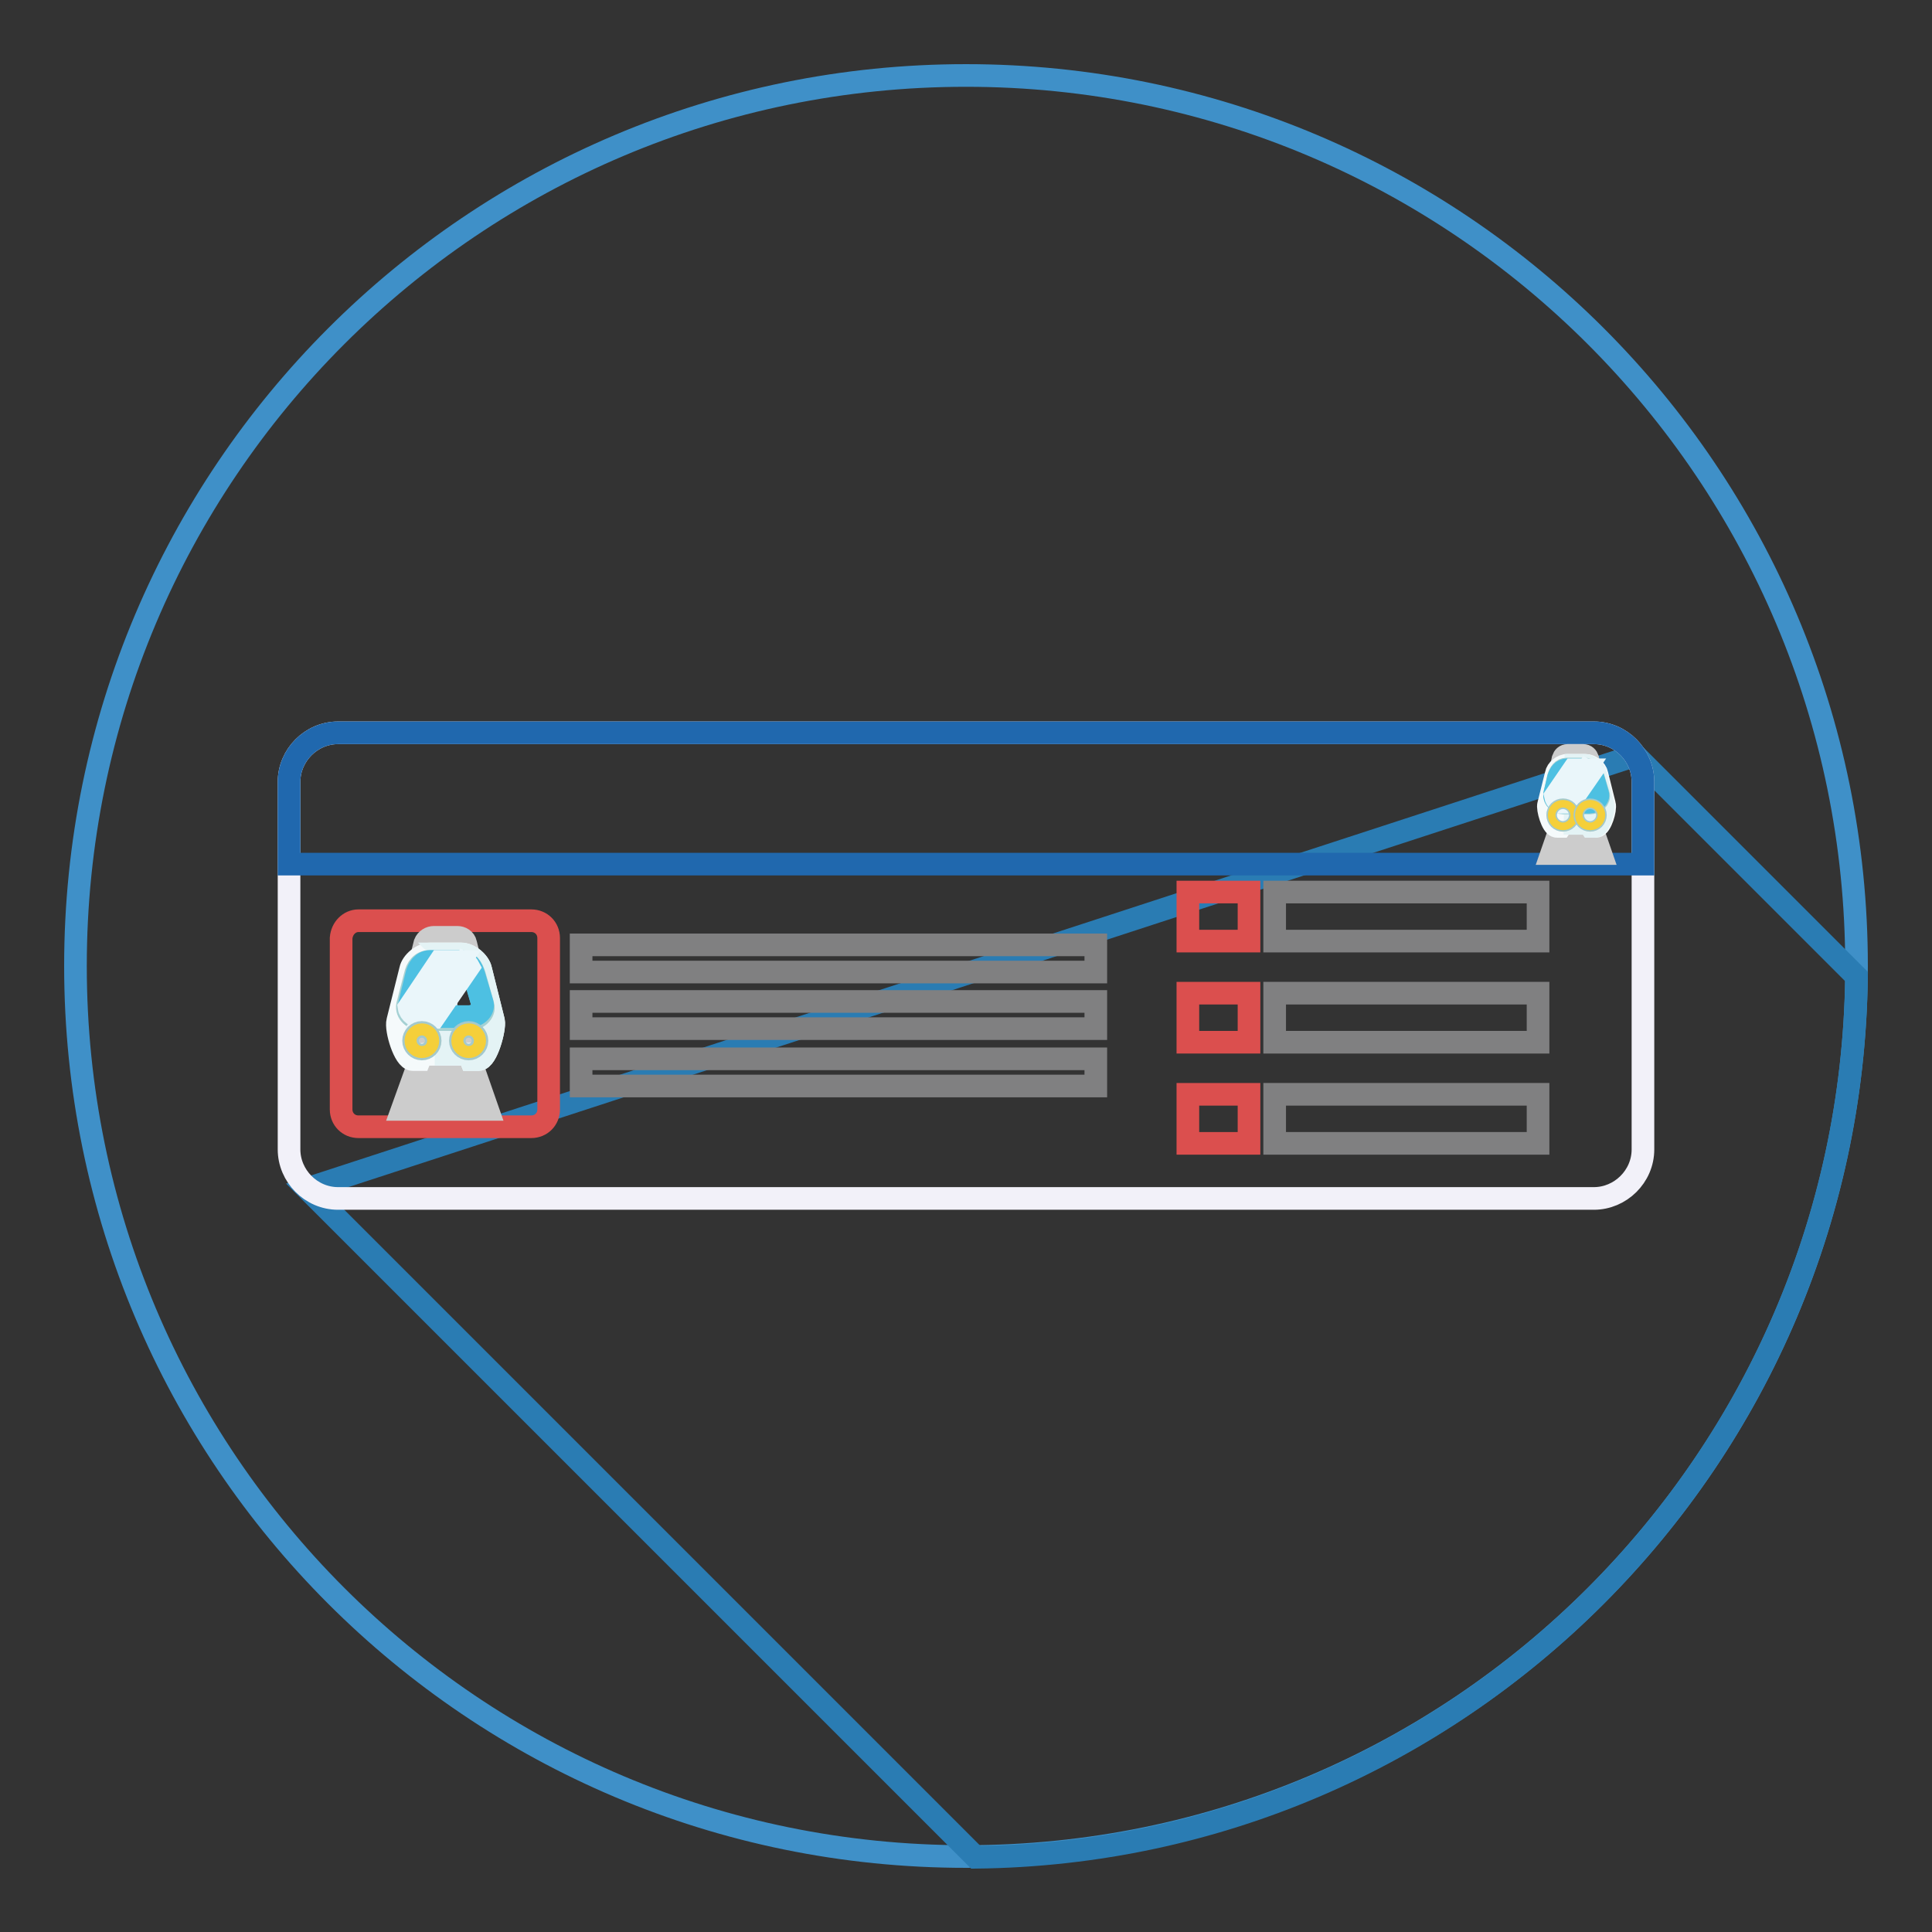 <?xml version="1.0" encoding="utf-8"?>
<!-- Svg Vector Icons : http://www.onlinewebfonts.com/icon -->
<!DOCTYPE svg PUBLIC "-//W3C//DTD SVG 1.1//EN" "http://www.w3.org/Graphics/SVG/1.1/DTD/svg11.dtd">
<svg version="1.1" xmlns="http://www.w3.org/2000/svg" xmlns:xlink="http://www.w3.org/1999/xlink" x="0px" y="0px" viewBox="0 0 256 256" enable-background="new 0 0 256 256" xml:space="preserve">
<rect x="0" y="0" width="256" height="256" fill="#333333" stroke="none"/>
<g> <path stroke-width="3" fill-opacity="0" stroke="#3f90c8"  d="M10,128c0,65.2,52.8,118,118,118c65.2,0,118-52.8,118-118c0-65.2-52.8-118-118-118C62.8,10,10,62.8,10,128z "/> <path stroke-width="3" fill-opacity="0" stroke="#2a7cb3"  d="M246,129.4l-29.3-29.3l-176,57.4l88.6,88.6C193.4,245.4,245.2,193.5,246,129.4L246,129.4z"/> <path stroke-width="3" fill-opacity="0" stroke="#f2f1f9"  d="M44.8,97.1h166.4c3.6,0,6.5,3,6.5,6.5v48.7c0,3.6-3,6.5-6.5,6.5H44.8c-3.6,0-6.5-3-6.5-6.5v-48.7 C38.3,100.1,41.2,97.1,44.8,97.1z"/> <path stroke-width="3" fill-opacity="0" stroke="#2068ae"  d="M44.8,97.1h166.4c3.6,0,6.5,3,6.5,6.5v10.9H38.3v-10.9C38.3,100.1,41.2,97.1,44.8,97.1z"/> <path stroke-width="3" fill-opacity="0" stroke="#cccccc"  d="M208,100.1h1.8c0.3,0,0.5,0.2,0.6,0.5l0.1,0.5h-0.5l-0.1-0.5c0-0.1-0.2-0.1-0.2-0.1h-0.2v1h-0.2v-1h-1.1v1 h-0.2v-1h-0.2c-0.1,0-0.2,0.1-0.2,0.1l-0.1,0.5h-0.5l0.1-0.5c0.1-0.3,0.3-0.5,0.6-0.5H208z M207.3,108.2h0.5l-0.6,2.3h3.3l-0.6-2.3 h0.5l1.7,4.9h-6.5l1.7-4.9H207.3L207.3,108.2z M207,111.1l-0.3,1.2h4.3l-0.3-1.2H207z"/> <path stroke-width="3" fill-opacity="0" stroke="#f5fafb"  d="M207.7,101.4h2.4c0.6,0,1.4,0.6,1.5,1.2l1,4c0.2,0.6-0.5,2.9-1.1,2.9h-0.5l-0.2-0.3c0-0.1-0.1-0.1-0.2-0.1 h-3.5c-0.1,0-0.1,0.1-0.1,0.1l-0.2,0.3h-0.5c-0.6,0-1.3-2.4-1.1-2.9l1-4C206.3,102,207,101.4,207.7,101.4z"/> <path stroke-width="3" fill-opacity="0" stroke="#e4f3f5"  d="M208.8,101.4h1.1c0.6,0,1.4,0.6,1.5,1.2l1,4c0.2,0.6-0.5,2.9-1.1,2.9h-0.5l-0.2-0.3c0-0.1-0.1-0.1-0.2-0.1 h-1.7L208.8,101.4L208.8,101.4z"/> <path stroke-width="3" fill-opacity="0" stroke="#a5d1d3"  d="M207.6,101.9h2.4c0.6,0,0.9,0.5,1.1,1.1l0.7,2.3c0.2,0.6-0.5,1.1-1.1,1.1h-3.6c-0.6,0-1.2-0.5-1.1-1.1 l0.5-2.3C206.7,102.4,207,101.9,207.6,101.9z"/> <path stroke-width="3" fill-opacity="0" stroke="#4dc0e2"  d="M207.7,102h2.3c0.6,0,0.9,0.5,1.1,1.1l0.6,2.1c0.2,0.5-0.5,1.1-1.1,1.1h-3.5c-0.6,0-1.2-0.5-1.1-1.1 l0.5-2.1C206.7,102.5,207,102,207.7,102L207.7,102z"/> <path stroke-width="3" fill-opacity="0" stroke="#eaf6fa"  d="M208.5,102h1.5l-2.9,4.3c-0.5,0-0.9-0.3-1-0.8L208.5,102L208.5,102z M210.3,102.1c0.2,0.1,0.2,0.2,0.4,0.3 l-2.7,3.9h-0.5L210.3,102.1L210.3,102.1z"/> <path stroke-width="3" fill-opacity="0" stroke="#a4c9cc"  d="M206.4,108c0,0.4,0.3,0.7,0.7,0.7c0.4,0,0.7-0.3,0.7-0.7c0-0.4-0.3-0.7-0.7-0.7 C206.7,107.3,206.4,107.6,206.4,108z"/> <path stroke-width="3" fill-opacity="0" stroke="#f5cf3a"  d="M206.6,108c0,0.3,0.2,0.5,0.5,0.5c0.3,0,0.5-0.2,0.5-0.5c0-0.3-0.2-0.5-0.5-0.5 C206.8,107.5,206.6,107.7,206.6,108z"/> <path stroke-width="3" fill-opacity="0" stroke="#a4c9cc"  d="M210,108c0,0.4,0.3,0.7,0.7,0.7c0.4,0,0.7-0.3,0.7-0.7c0-0.4-0.3-0.7-0.7-0.7 C210.3,107.3,210,107.6,210,108z"/> <path stroke-width="3" fill-opacity="0" stroke="#f5cf3a"  d="M210.2,108c0,0.3,0.2,0.5,0.5,0.5c0.3,0,0.5-0.2,0.5-0.5c0-0.3-0.2-0.5-0.5-0.5 C210.4,107.5,210.2,107.7,210.2,108z"/> <path stroke-width="3" fill-opacity="0" stroke="#808081"  d="M77,125.2h68.2v3.6H77V125.2z M77,140.3h68.2v3.6H77V140.3z M77,132.7h68.2v3.6H77V132.7z M168.9,118.2 h34.9v6.5h-34.9V118.2z M168.9,145h34.9v6.5h-34.9V145z M168.9,131.6h34.9v6.5h-34.9V131.6z"/> <path stroke-width="3" fill-opacity="0" stroke="#db4f4e"  d="M165.5,118.2h-8.1v6.5h8.1V118.2z M165.5,145h-8.1v6.5h8.1V145z M165.5,131.6h-8.1v6.5h8.1V131.6z  M47.5,122h22.9c1.3,0,2.3,1,2.3,2.3l0,0V147c0,1.3-1,2.3-2.3,2.3l0,0H47.5c-1.3,0-2.3-1-2.3-2.3l0,0v-22.7 C45.3,123,46.3,122,47.5,122C47.5,122,47.5,122,47.5,122z"/> <path stroke-width="3" fill-opacity="0" stroke="#cccccc"  d="M57.5,124.2h3.1c0.5,0,1,0.3,1.1,0.8l0.2,0.8h-0.8l-0.2-0.8c0-0.1-0.2-0.2-0.3-0.2h-0.3v1.7h-0.4v-1.7h-1.8 v1.7h-0.4v-1.7h-0.3c-0.1,0-0.3,0.1-0.3,0.2l-0.2,0.8h-0.8l0.2-0.8C56.5,124.5,57,124.2,57.5,124.2L57.5,124.2z M56.4,138.4h0.8 l-1.1,4h5.8l-1.1-4h0.8l3,8.6H53.3L56.4,138.4L56.4,138.4z M55.9,143.5l-0.5,2.1h7.4l-0.5-2.1H55.9z"/> <path stroke-width="3" fill-opacity="0" stroke="#f5fafb"  d="M57,126.4h4.1c1.1,0,2.4,1.1,2.6,2.1l1.7,6.8c0.2,1-0.9,5.1-2,5.1h-1l-0.2-0.5c-0.1-0.1-0.2-0.2-0.2-0.2H56 c-0.1,0-0.1,0.1-0.2,0.2l-0.2,0.5h-0.9c-1.1,0-2.3-4-2-5.1l1.7-6.8c0.2-1,1.5-2.1,2.6-2.1H57L57,126.4z"/> <path stroke-width="3" fill-opacity="0" stroke="#e4f3f5"  d="M59,126.4h2.1c1.1,0,2.4,1.1,2.6,2.1l1.7,6.8c0.2,1-0.9,5.1-2,5.1h-1l-0.2-0.5c-0.1-0.1-0.2-0.2-0.2-0.2 h-2.9v-13.2L59,126.4L59,126.4z"/> <path stroke-width="3" fill-opacity="0" stroke="#a5d1d3"  d="M56.9,127.4H61c1.1,0,1.6,0.9,1.9,1.9l1.1,3.9c0.3,1-0.8,1.9-1.9,1.9h-6.2c-1.1,0-2.1-0.9-1.9-1.9l1-3.9 C55.2,128.3,55.8,127.4,56.9,127.4z"/> <path stroke-width="3" fill-opacity="0" stroke="#4dc0e2"  d="M57,127.4h4c1,0,1.5,0.8,1.8,1.8l1.1,3.7c0.3,1-0.8,1.8-1.8,1.8h-6c-1,0-2.1-0.8-1.8-1.8l0.9-3.7 C55.4,128.3,56,127.4,57,127.4L57,127.4z"/> <path stroke-width="3" fill-opacity="0" stroke="#eaf6fa"  d="M58.3,127.4h2.6l-5,7.4c-0.8,0-1.6-0.6-1.7-1.3L58.3,127.4L58.3,127.4z M61.5,127.6 c0.2,0.1,0.5,0.3,0.6,0.5l-4.6,6.7h-1L61.5,127.6z"/> <path stroke-width="3" fill-opacity="0" stroke="#a4c9cc"  d="M54.8,137.9c0,0.6,0.5,1.1,1.1,1.1s1.1-0.5,1.1-1.1c0-0.6-0.5-1.1-1.1-1.1S54.8,137.3,54.8,137.9z"/> <path stroke-width="3" fill-opacity="0" stroke="#f5cf3a"  d="M55.1,137.9c0,0.5,0.4,0.8,0.8,0.8c0.5,0,0.8-0.4,0.8-0.8c0,0,0,0,0,0c0-0.5-0.4-0.8-0.8-0.8 C55.5,137.1,55.1,137.5,55.1,137.9L55.1,137.9z"/> <path stroke-width="3" fill-opacity="0" stroke="#a4c9cc"  d="M61,137.9c0,0.6,0.5,1.1,1.1,1.1c0.6,0,1.1-0.5,1.1-1.1c0-0.6-0.5-1.1-1.1-1.1 C61.5,136.8,61,137.3,61,137.9z"/> <path stroke-width="3" fill-opacity="0" stroke="#f5cf3a"  d="M61.3,137.9c0,0.5,0.4,0.8,0.8,0.8c0.5,0,0.8-0.4,0.8-0.8c0,0,0,0,0,0c0-0.5-0.4-0.8-0.8-0.8 C61.7,137.1,61.3,137.5,61.3,137.9L61.3,137.9z"/></g>
</svg>